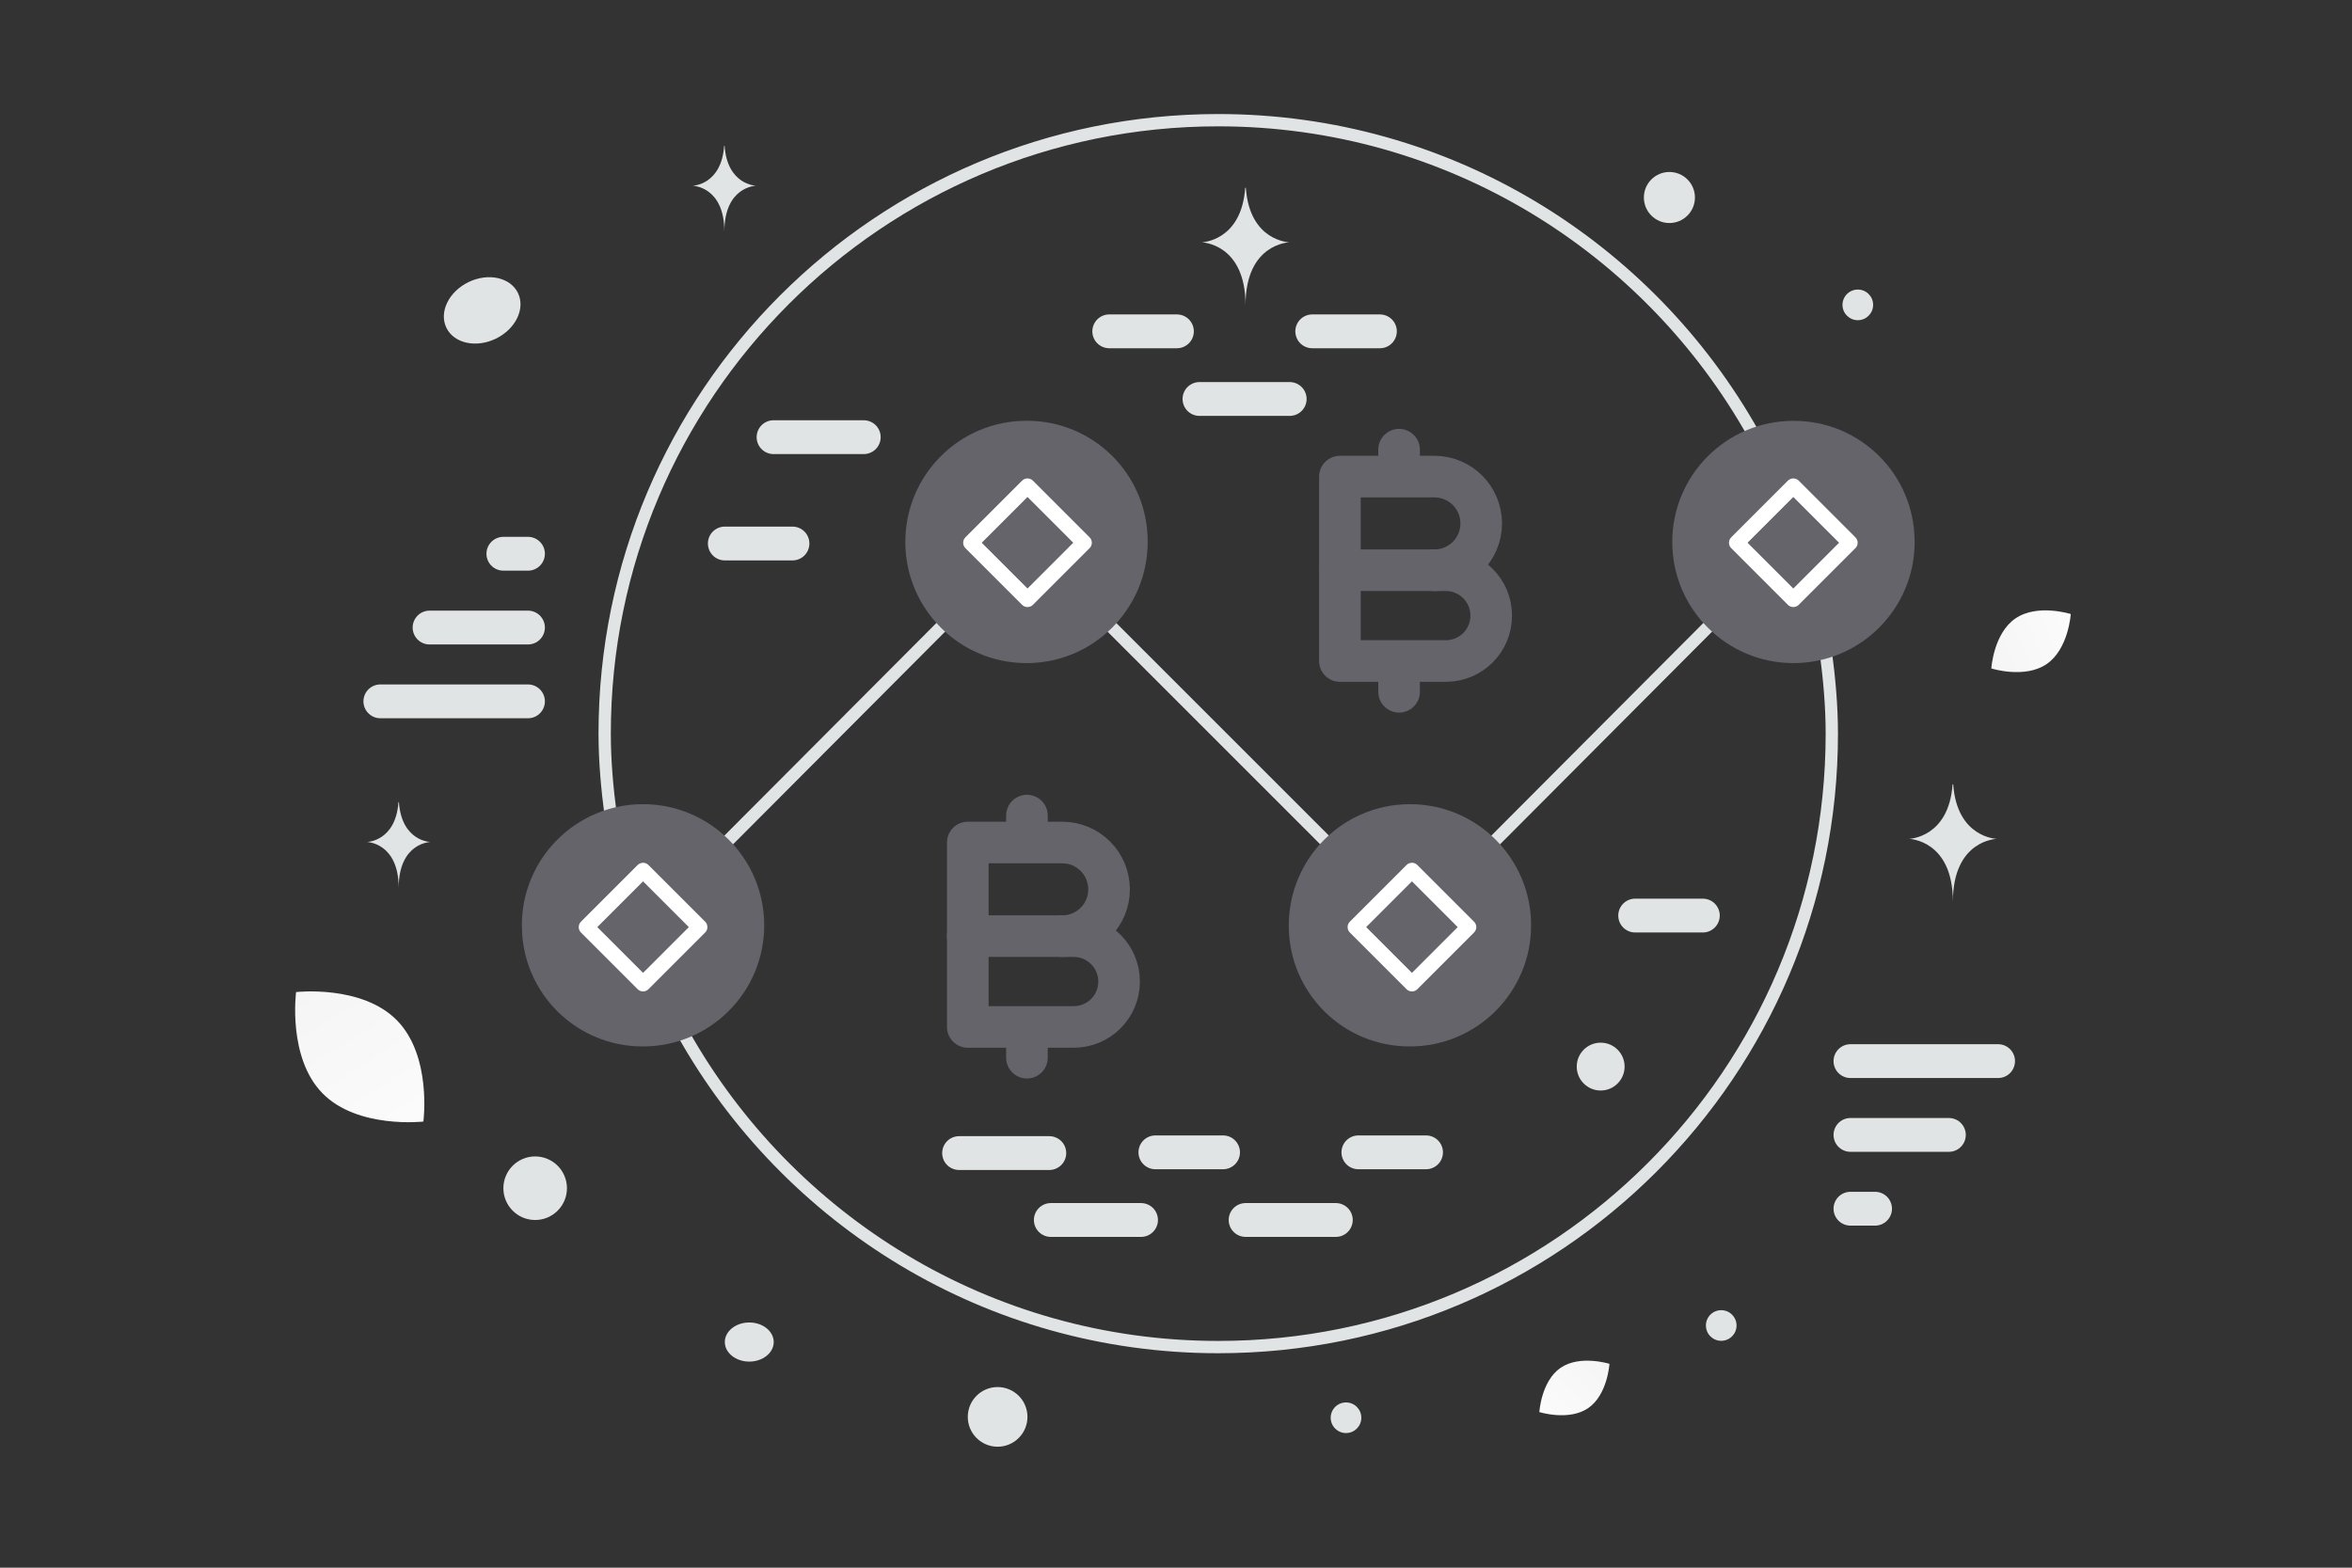 <svg width="900" height="600" viewBox="0 0 900 600" fill="none" xmlns="http://www.w3.org/2000/svg"><rect x="0" y="0" width="900" height="600" fill="#333333" stroke="none"/><path fill="transparent" d="M0 0h900v600H0z"/><path d="M508.423 323.045 423.9 238.523m146.868 84.522 84.261-84.522m-377.741 84.522 84.261-84.522m-127.846 73.591c-1.357-10.278-2.322-20.687-2.322-31.33C231.381 151.105 336.486 46 466.165 46c88.044 0 164.688 48.548 204.862 120.262M261.302 395.305c40.174 71.713 116.818 120.261 204.862 120.261 129.679 0 234.784-105.105 234.784-234.783 0-10.644-.965-21.053-2.322-31.331" stroke="#E1E4E5" stroke-width="4.707" stroke-linecap="round" stroke-linejoin="round"/><path fill-rule="evenodd" clip-rule="evenodd" d="M495.513 354.141c0-24.287 19.695-44.009 44.009-44.009 24.313 0 44.009 19.696 44.009 44.009s-19.696 44.009-44.009 44.009c-24.235.104-43.931-19.435-44.009-43.67v-.339zm-58.697-146.714c0 24.287-19.695 44.009-44.009 44.009-24.313 0-44.035-19.696-44.035-44.009 0-24.339 19.696-44.035 44.035-44.035 24.235-.104 43.931 19.435 44.009 43.67v.365zm293.48 0c0 24.287-19.695 44.009-44.009 44.009-24.313 0-44.035-19.696-44.035-44.009s19.696-44.009 44.009-44.009c24.235-.105 43.931 19.435 44.009 43.67.026.104.026.208.026.339zM202.033 354.141c0-24.287 19.695-44.009 44.009-44.009 24.313 0 44.035 19.696 44.035 44.009s-19.696 44.009-44.009 44.009c-24.235.104-43.931-19.435-44.009-43.67-.026-.104-.026-.209-.026-.339z" fill="#64646a" stroke="#64646a" stroke-width="4.707" stroke-linecap="round" stroke-linejoin="round"/><path clip-rule="evenodd" d="M553.261 252.991h-40.537V218.24h40.526c9.609 0 17.37 7.783 17.37 17.37v0c.011 9.619-7.75 17.381-17.359 17.381z" stroke="#64646a" stroke-width="15.926" stroke-linecap="round" stroke-linejoin="round"/><path d="M512.724 218.251v-35.844h36.152c9.895 0 17.911 8.016 17.911 17.932v0c0 9.896-8.016 17.912-17.911 17.912m-13.512-46.152v10.267m0 82.399v-11.583" stroke="#64646a" stroke-width="15.926" stroke-linecap="round" stroke-linejoin="round"/><path clip-rule="evenodd" d="M410.861 393.037h-40.537v-34.75h40.526c9.609 0 17.37 7.782 17.37 17.37v0c.011 9.619-7.75 17.38-17.359 17.38z" stroke="#64646a" stroke-width="15.926" stroke-linecap="round" stroke-linejoin="round"/><path d="M370.324 358.297v-35.844h36.152c9.895 0 17.912 8.016 17.912 17.933v0c0 9.895-8.017 17.911-17.912 17.911m-13.512-46.151v10.267m0 82.399v-11.583" stroke="#64646a" stroke-width="15.926" stroke-linecap="round" stroke-linejoin="round"/><path d="M651.594 350.415h-25.891m-322.46-142.4h-25.891M436.62 466.924h-34.521m-.578-25.609H367m-36.479-274H296" stroke="#E1E4E5" stroke-width="12.945" stroke-linecap="round" stroke-linejoin="round"/><path clip-rule="evenodd" d="m393.176 186.047 21.675 21.675-21.675 21.675-21.675-21.675 21.675-21.675zM246.069 333.154l21.675 21.675-21.675 21.676-21.675-21.676 21.675-21.675zm294.215 0 21.675 21.675-21.675 21.676-21.675-21.676 21.675-21.675zm145.931-147.107 21.675 21.675-21.675 21.675-21.675-21.675 21.675-21.675z" stroke="#fff" stroke-width="5.884" stroke-linecap="round" stroke-linejoin="round"/><path d="M528.023 126.811h-25.891m-51.782 0h-25.891m69.043 25.891h-34.521m86.696 288.331h-25.891m-51.782 0h-25.891m69.043 25.891h-34.522M145.543 268.427h56.49m562.54 137.693h-56.49m-506.05-165.938h-37.66m543.71 194.182h37.66m-543.71-222.427h-9.415m515.465 250.672h9.415" stroke="#E1E4E5" stroke-width="12.945" stroke-linecap="round" stroke-linejoin="round"/><path d="M607.751 538.908c-7.405 5.098-18.714 1.531-18.714 1.531s.703-11.831 8.112-16.924c7.405-5.098 18.71-1.536 18.71-1.536s-.703 11.831-8.108 16.929z" fill="url(#a)"/><path d="M783.161 254.152c8.394-5.749 9.224-19.146 9.224-19.146s-12.783-4.066-21.174 1.69c-8.395 5.749-9.227 19.138-9.227 19.138s12.782 4.067 21.177-1.682z" fill="url(#b)"/><path d="M123.417 418.451c13.446 13.685 38.59 10.8 38.59 10.8s3.327-25.074-10.131-38.751c-13.446-13.685-38.578-10.808-38.578-10.808s-3.327 25.074 10.119 38.759z" fill="url(#c)"/><circle r="11.417" transform="matrix(-1 0 0 1 381.742 542.284)" fill="#E1E4E5"/><circle r="9.158" transform="matrix(-1 0 0 1 612.501 408.216)" fill="#E1E4E5"/><circle r="5.862" transform="matrix(-1 0 0 1 710.897 116.684)" fill="#E1E4E5"/><circle r="5.862" transform="matrix(-1 0 0 1 515.056 542.613)" fill="#E1E4E5"/><circle r="5.862" transform="matrix(-1 0 0 1 658.633 507.307)" fill="#E1E4E5"/><circle r="12.163" transform="matrix(-1 0 0 1 204.782 454.765)" fill="#E1E4E5"/><ellipse rx="9.356" ry="7.485" transform="matrix(-1 0 0 1 286.709 513.638)" fill="#E1E4E5"/><ellipse rx="15.228" ry="12.022" transform="scale(-1 1) rotate(26.006 -349.467 -340.1)" fill="#E1E4E5"/><circle transform="matrix(0 1 1 0 638.805 75.592)" fill="#E1E4E5" r="9.769"/><path d="M747.16 300.202h.245c1.449 20.536 16.721 20.852 16.721 20.852s-16.841.329-16.841 24.057c0-23.728-16.84-24.057-16.84-24.057s15.265-.316 16.715-20.852zM476.482 71.89h.245c1.449 20.536 16.721 20.853 16.721 20.853s-16.841.328-16.841 24.057c0-23.729-16.84-24.057-16.84-24.057s15.265-.317 16.715-20.852zM277.089 55.823h.177c1.045 15.026 12.058 15.258 12.058 15.258s-12.144.24-12.144 17.603c0-17.363-12.145-17.603-12.145-17.603s11.009-.232 12.054-15.258zM152.467 307h.177c1.045 15.027 12.058 15.258 12.058 15.258s-12.144.24-12.144 17.603c0-17.363-12.145-17.603-12.145-17.603s11.009-.231 12.054-15.258z" fill="#E1E4E5"/><defs><linearGradient id="a" x1="578.908" y1="555.634" x2="637.2" y2="494.193" gradientUnits="userSpaceOnUse"><stop stop-color="#fff"/><stop offset="1" stop-color="#EEE"/></linearGradient><linearGradient id="b" x1="812.552" y1="230.484" x2="723.96" y2="267.081" gradientUnits="userSpaceOnUse"><stop stop-color="#fff"/><stop offset="1" stop-color="#EEE"/></linearGradient><linearGradient id="c" x1="177.064" y1="465.197" x2="79.857" y2="312.816" gradientUnits="userSpaceOnUse"><stop stop-color="#fff"/><stop offset="1" stop-color="#EEE"/></linearGradient></defs></svg>